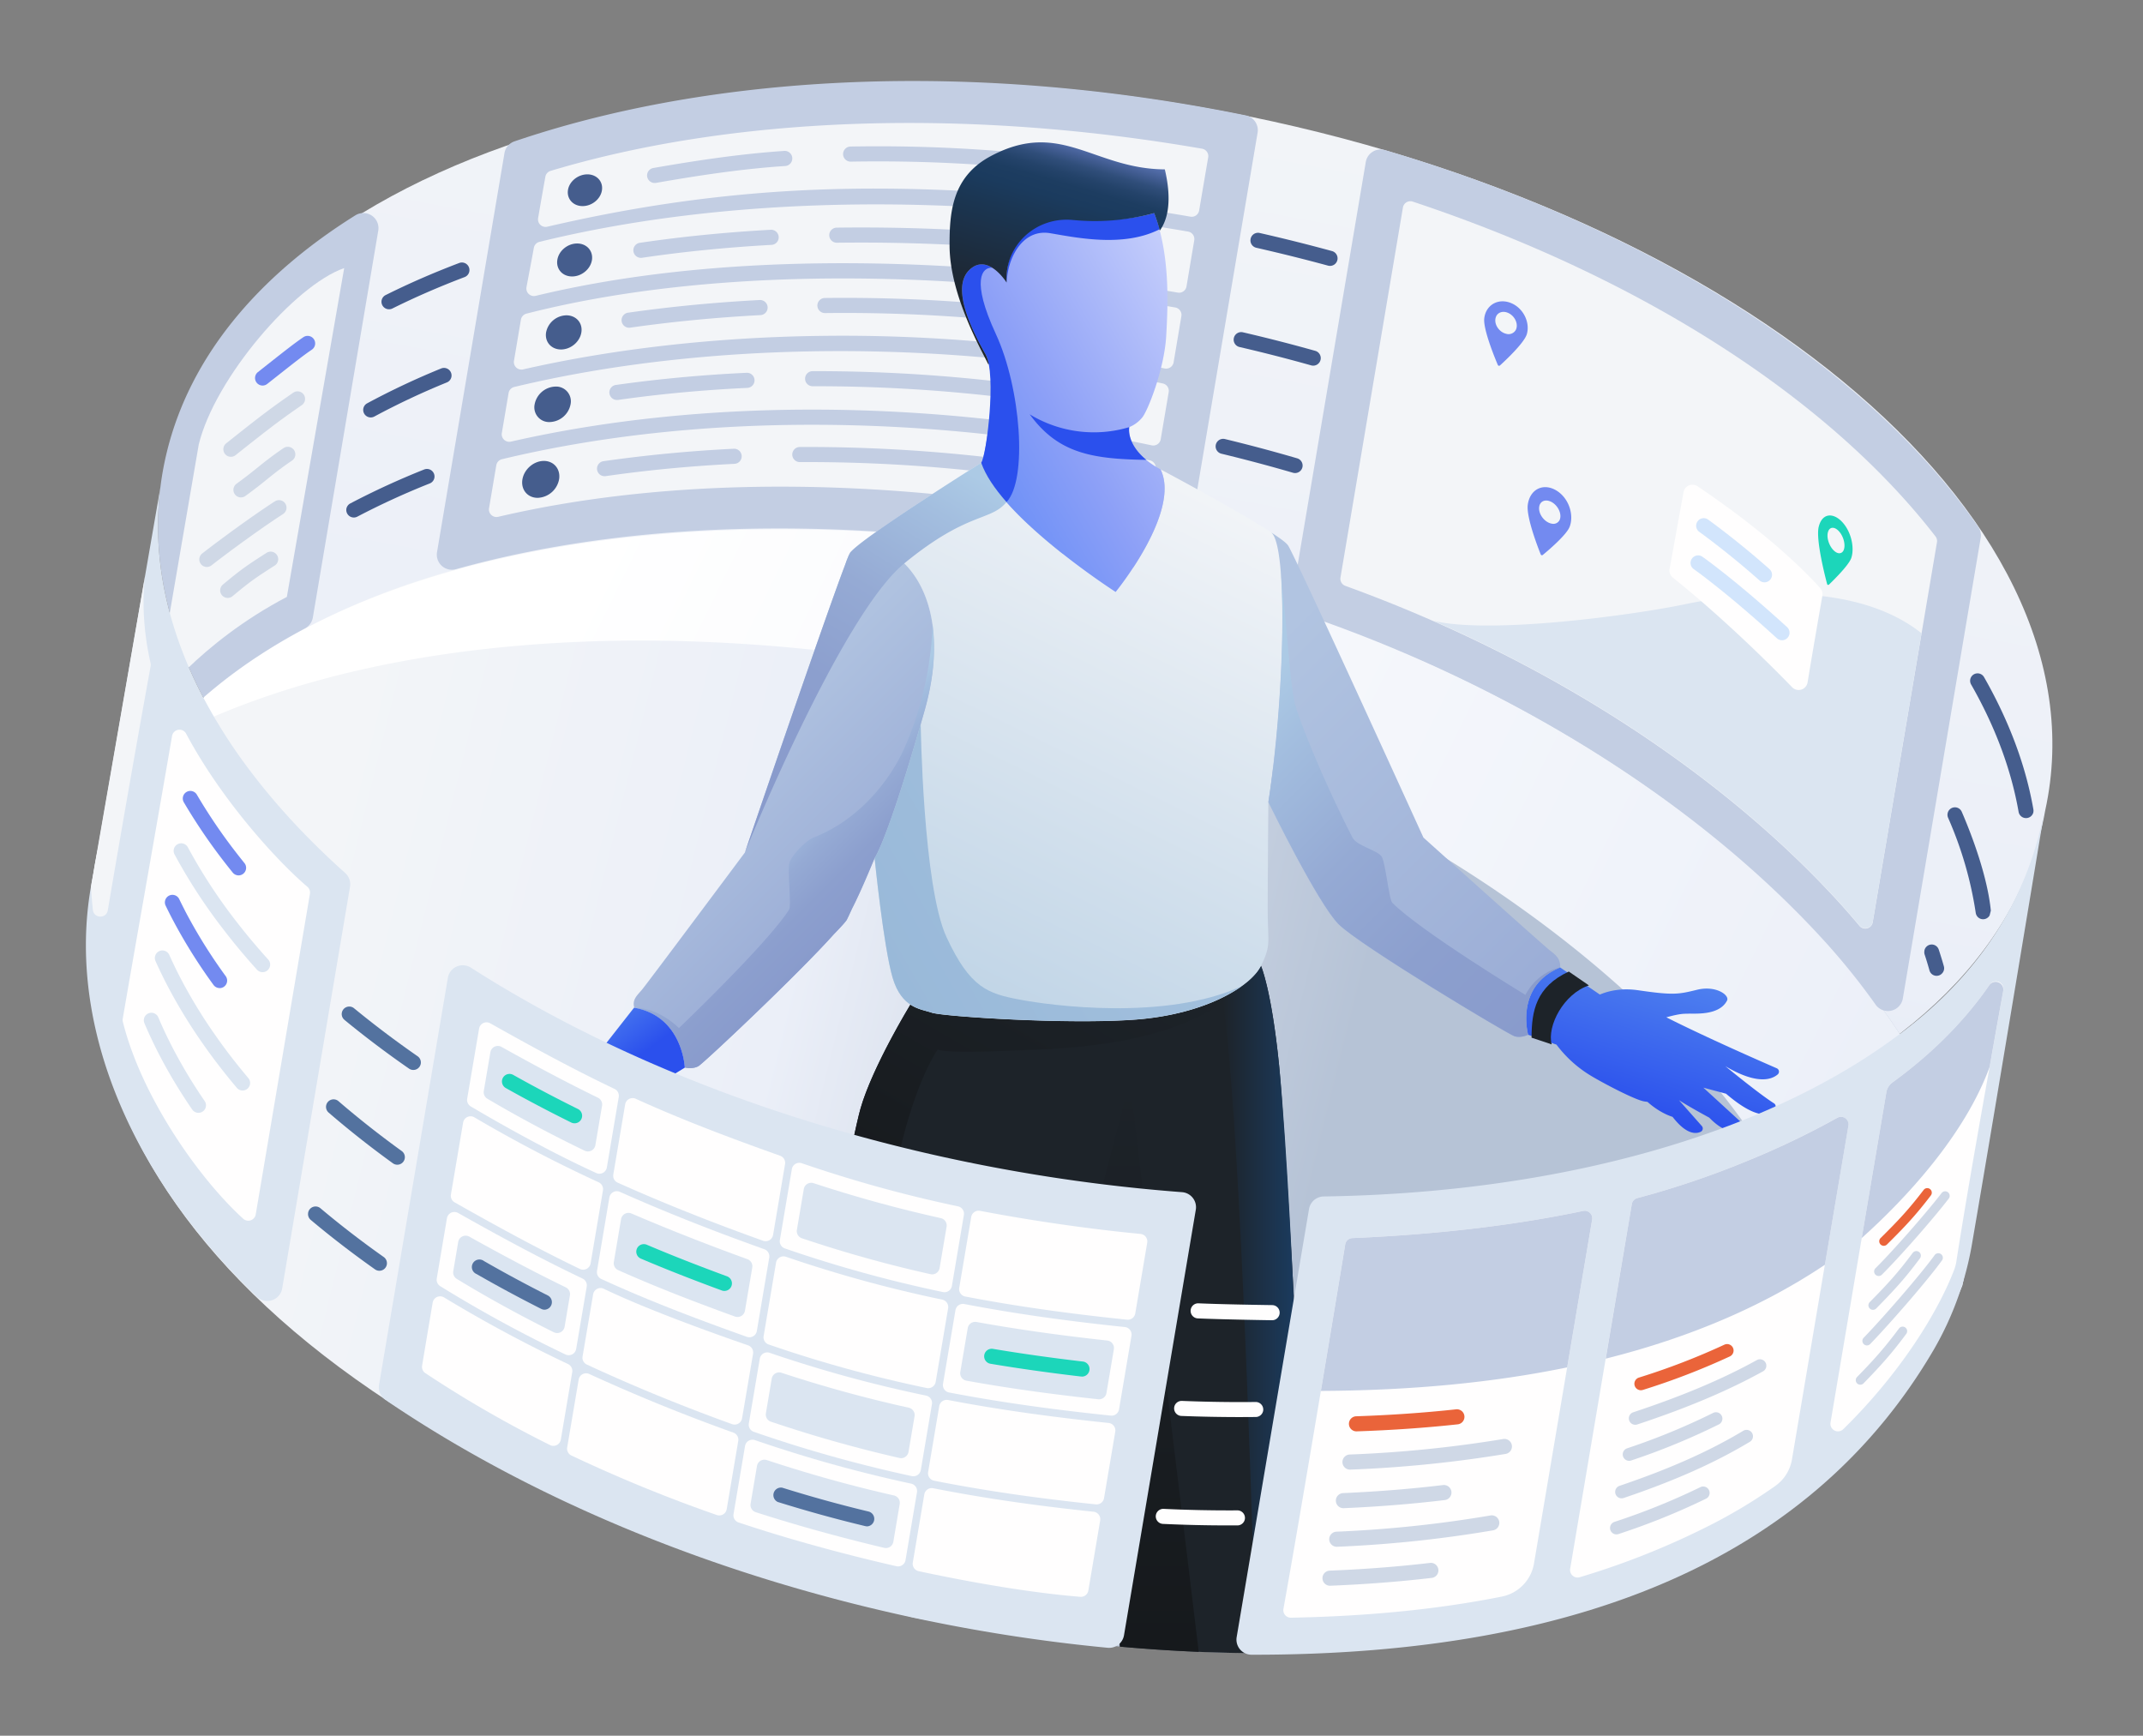 <?xml version="1.0" encoding="UTF-8"?> <svg xmlns="http://www.w3.org/2000/svg" xmlns:xlink="http://www.w3.org/1999/xlink" viewBox="0 0 1420 1150"><rect x="0" y="0" width="1420" height="1150" fill="#808080" stroke="none"/><defs><style>.cls-1{fill:url(#linear-gradient);}.cls-2{fill:url(#linear-gradient-2);}.cls-3{fill:url(#linear-gradient-3);}.cls-4{fill:#c3cee3;}.cls-5{fill:#f3f5f8;}.cls-6{fill:#738af0;}.cls-7{fill:#cfd8e6;}.cls-8{fill:#455d8d;}.cls-9{fill:#dbe5f1;}.cls-10{fill:#fffefe;}.cls-11{fill:#b4d3fa;opacity:0.6;}.cls-12{fill:#1cd6ba;}.cls-13{fill:#1d2329;}.cls-14{fill:url(#linear-gradient-4);}.cls-15{fill:url(#linear-gradient-5);}.cls-16{fill:url(#linear-gradient-6);}.cls-17{fill:url(#linear-gradient-7);}.cls-18{fill:url(#linear-gradient-8);}.cls-19{fill:url(#linear-gradient-9);}.cls-20{fill:url(#linear-gradient-10);}.cls-21{fill:url(#linear-gradient-11);}.cls-22{fill:#2b50ed;}.cls-23{fill:url(#linear-gradient-12);}.cls-24{fill:url(#linear-gradient-13);}.cls-25{fill:url(#linear-gradient-14);}.cls-26{fill:url(#linear-gradient-15);}.cls-27{fill:url(#linear-gradient-16);}.cls-28{fill:url(#linear-gradient-17);}.cls-29{fill:url(#linear-gradient-18);}.cls-30{fill:url(#linear-gradient-19);}.cls-31{fill:#ea643a;}.cls-32{fill:#53729f;}</style><linearGradient id="linear-gradient" x1="590.73" y1="1187.02" x2="812.49" y2="-9.57" gradientUnits="userSpaceOnUse"><stop offset="0" stop-color="#b6c3d6"></stop><stop offset="0.53" stop-color="#ebeff8"></stop><stop offset="1" stop-color="#f3f5f8"></stop></linearGradient><linearGradient id="linear-gradient-2" x1="874.37" y1="771.69" x2="197.15" y2="604.18" xlink:href="#linear-gradient"></linearGradient><linearGradient id="linear-gradient-3" x1="1234.56" y1="826.34" x2="369.46" y2="402.6" gradientUnits="userSpaceOnUse"><stop offset="0" stop-color="#ebeff8"></stop><stop offset="1" stop-color="#fff"></stop></linearGradient><linearGradient id="linear-gradient-4" x1="758.92" y1="715.95" x2="758.92" y2="1094.38" gradientUnits="userSpaceOnUse"><stop offset="0" stop-color="#1d2329"></stop><stop offset="1" stop-color="#16191c"></stop></linearGradient><linearGradient id="linear-gradient-5" x1="741.43" y1="613.32" x2="606.55" y2="845" xlink:href="#linear-gradient-4"></linearGradient><linearGradient id="linear-gradient-6" x1="810.06" y1="867.64" x2="857.54" y2="867.64" gradientUnits="userSpaceOnUse"><stop offset="0" stop-color="#1d2329"></stop><stop offset="1" stop-color="#1b3b5e"></stop></linearGradient><linearGradient id="linear-gradient-7" x1="794.09" y1="311.97" x2="600.84" y2="702.31" gradientUnits="userSpaceOnUse"><stop offset="0" stop-color="#f3f5f8"></stop><stop offset="1" stop-color="#b9d0e4"></stop></linearGradient><linearGradient id="linear-gradient-8" x1="804.82" y1="218.05" x2="624.88" y2="321.94" gradientUnits="userSpaceOnUse"><stop offset="0" stop-color="#c4cdfb"></stop><stop offset="0.57" stop-color="#8da0f7"></stop><stop offset="1" stop-color="#608af7"></stop></linearGradient><linearGradient id="linear-gradient-9" x1="583.98" y1="597.8" x2="474.96" y2="488.79" gradientUnits="userSpaceOnUse"><stop offset="0" stop-color="#99abd5"></stop><stop offset="1" stop-color="#b1c4e1"></stop></linearGradient><linearGradient id="linear-gradient-10" x1="573.92" y1="598.62" x2="512.98" y2="537.67" gradientUnits="userSpaceOnUse"><stop offset="0" stop-color="#899bcc"></stop><stop offset="0.3" stop-color="#8c9fce"></stop><stop offset="0.58" stop-color="#95aad4"></stop><stop offset="0.86" stop-color="#a3bedf"></stop><stop offset="1" stop-color="#accae5"></stop></linearGradient><linearGradient id="linear-gradient-11" x1="512.94" y1="514.87" x2="638.98" y2="310.84" xlink:href="#linear-gradient-10"></linearGradient><linearGradient id="linear-gradient-12" x1="4585.35" y1="391.79" x2="4566.41" y2="433.73" gradientTransform="matrix(-0.98, 0.21, 0.21, 0.98, 4756.97, -647)" gradientUnits="userSpaceOnUse"><stop offset="0" stop-color="#5285ef"></stop><stop offset="1" stop-color="#2b50ed"></stop></linearGradient><linearGradient id="linear-gradient-13" x1="1049.56" y1="666.14" x2="824.61" y2="441.18" xlink:href="#linear-gradient-9"></linearGradient><linearGradient id="linear-gradient-14" x1="1112.81" y1="636.44" x2="1083.44" y2="736.91" gradientTransform="matrix(1, 0, 0, 1, 0, 0)" xlink:href="#linear-gradient-12"></linearGradient><linearGradient id="linear-gradient-15" x1="1035.76" y1="662.39" x2="831.24" y2="457.88" xlink:href="#linear-gradient-10"></linearGradient><linearGradient id="linear-gradient-16" x1="564.36" y1="602.32" x2="564.43" y2="602.28" gradientUnits="userSpaceOnUse"><stop offset="0" stop-color="#157aa2"></stop><stop offset="1" stop-color="#1da7de"></stop></linearGradient><linearGradient id="linear-gradient-17" x1="586.52" y1="641.69" x2="833.36" y2="499.18" gradientUnits="userSpaceOnUse"><stop offset="0" stop-color="#99b9d9"></stop><stop offset="1" stop-color="#a6c3df"></stop></linearGradient><linearGradient id="linear-gradient-18" x1="578.87" y1="569.43" x2="579.76" y2="568.92" xlink:href="#linear-gradient-16"></linearGradient><linearGradient id="linear-gradient-19" x1="677.6" y1="224.07" x2="717.55" y2="86.57" gradientUnits="userSpaceOnUse"><stop offset="0" stop-color="#1d2329"></stop><stop offset="0.2" stop-color="#1d2835"></stop><stop offset="0.56" stop-color="#1b3653"></stop><stop offset="0.67" stop-color="#1b3b5e"></stop><stop offset="0.74" stop-color="#1d3d61"></stop><stop offset="0.79" stop-color="#24436a"></stop><stop offset="0.84" stop-color="#304e7a"></stop><stop offset="0.88" stop-color="#415c91"></stop><stop offset="0.93" stop-color="#5670ae"></stop><stop offset="0.97" stop-color="#7187d1"></stop><stop offset="1" stop-color="#8da0f7"></stop></linearGradient></defs><title>JetAdmin</title><g id="LIGHT_COLLECTION" data-name="LIGHT COLLECTION"><g id="BACKGROUND-4" data-name="BACKGROUND"><path class="cls-1" d="M1355.2,537C1321.06,731.5,1017,836.13,671.79,775.55S74.36,508.14,108.5,313.59,450.18,10.43,795.42,71,1398.54,339.35,1355.2,537Z"></path><path class="cls-2" d="M1300.26,851.75c-92.72,225.53-365.39,282.2-695,220-427.51-109.66-581-314.71-540.69-508C126.12,391.16,397.75,305.7,742,373.35,1059.54,435.75,1340.54,676.58,1300.26,851.75Z"></path><path class="cls-3" d="M742,373.35c-280.12-55-530.62-8-636.7,118.93,128.11-69.24,327-87.69,543.55-45.13,317.51,62.39,598.51,303.23,558.23,478.39A351.7,351.7,0,0,1,1143.19,1028c70.7-39.69,124.79-97.73,157.07-176.24C1340.54,676.58,1059.54,435.75,742,373.35Z"></path></g><g id="BACK_COLLECTIONS-2" data-name="BACK COLLECTIONS"><path class="cls-4" d="M833.31,87.92a10,10,0,0,0-7.87-11.47q-14.61-3-29.44-5.62C625.8,40.63,464.68,51.55,340.87,93.67a10,10,0,0,0-6.6,7.79L289.58,365.83a10,10,0,0,0,12.56,11.29c124.83-35,284.83-36.81,452.23-.5q9.36,2,18.61,4.23a10,10,0,0,0,12.17-8.06Z"></path><path class="cls-4" d="M1310.87,349.14c-72-104.36-214.31-196.86-393.18-249.71A10,10,0,0,0,905,107.35L856.25,395.6a10,10,0,0,0,6.61,11.13c146.09,49.72,265,129,342.94,213.39a452.44,452.44,0,0,1,37,45.47,10,10,0,0,0,18.06-4.06l51.58-305.08A10,10,0,0,0,1310.87,349.14Z"></path><g id="LIST"><path class="cls-4" d="M250.64,152.82a10,10,0,0,0-15.21-10.12c-65,40.64-109.41,93.79-124.8,156.51h0q-1.59,6.46-2.77,13.07-.92,5.22-1.56,10.43c-5.83,46.64,4.53,93.84,28.44,139.45a334.69,334.69,0,0,1,36.66-27.71q14.57-9.57,30.67-18.09a10.06,10.06,0,0,0,5.22-7.19Z"></path><path class="cls-5" d="M101.93,467.62c8.14-47.11,24.23-141.1,29.76-173.09,10.69-44,63.78-105.61,96.38-116.91-4.94,28.61-38,217.88-38,217.88C131.87,426,101.93,467.62,101.93,467.62Z"></path><path class="cls-6" d="M174,255.45a5,5,0,0,1-3.09-8.93l6.46-5.1c12.2-9.62,17.77-14,23.54-17.94a5,5,0,1,1,5.63,8.26c-5.48,3.73-11,8.06-23,17.54l-6.47,5.1A5,5,0,0,1,174,255.45Z"></path><path class="cls-7" d="M153,302.65a5,5,0,0,1-3.12-8.91c25.09-20,31-24.24,44.41-33.55a5,5,0,0,1,5.71,8.22c-13.21,9.16-19,13.34-43.89,33.15A5,5,0,0,1,153,302.65Z"></path><path class="cls-7" d="M159.67,329.56a5,5,0,0,1-2.94-9.05c6.11-4.43,10.19-7.71,14.15-10.89,4.9-3.95,9.54-7.67,17.14-12.81a5,5,0,0,1,5.6,8.28c-7.26,4.91-11.53,8.34-16.48,12.32-4,3.26-8.23,6.62-14.54,11.2A5,5,0,0,1,159.67,329.56Z"></path><path class="cls-7" d="M137.05,375.65A5,5,0,0,1,134,366.7c12.77-9.93,34-25.4,48.14-34.53a5,5,0,0,1,5.42,8.41c-12.21,7.87-32.6,22.49-47.42,34A5,5,0,0,1,137.05,375.65Z"></path><path class="cls-7" d="M150.9,396.16a5,5,0,0,1-3.2-8.85c11.51-9.57,15.28-12.31,28.83-20.95a5,5,0,1,1,5.37,8.43c-13.22,8.44-16.6,10.89-27.81,20.21A5,5,0,0,1,150.9,396.16Z"></path></g><path class="cls-5" d="M787.21,153.43c-153.92-26.67-307.69-23.16-429.76,6.81a5,5,0,0,0-3.72,4c-1.39,7.86-3.21,17-4.86,26A5,5,0,0,0,355,196c57.29-13.81,122.88-21.07,195.29-21.58,74.09-.52,151.46,6,230.14,19.45a5,5,0,0,0,5.77-4.08c1.31-7.78,3.83-22.82,5.14-30.6A5,5,0,0,0,787.21,153.43Z"></path><path class="cls-5" d="M553.57,125.28c75.15-1.94,156.74,4.67,235.23,18.27a5,5,0,0,0,5.78-4.08c1.47-8.68,4.5-26.53,6-35.18a5,5,0,0,0-4.07-5.77C637.81,71.06,484.31,77.35,364.85,113.21a5,5,0,0,0-3.48,3.91c-.85,4.76-2.63,14.69-4.81,27.38a5,5,0,0,0,6.07,5.71C422.32,136.33,484.34,127.06,553.57,125.28Z"></path><path class="cls-5" d="M337,260.42c-1.52,9-3,17.88-4.48,26.49a5,5,0,0,0,6,5.7c128.41-29.34,280.94-28,424.6,2.45a5,5,0,0,0,6-4.05c1.41-8.39,4-23.52,5.28-31.2a5,5,0,0,0-3.9-5.74c-141.67-29.37-301.24-28.54-429.74,2.32A5,5,0,0,0,337,260.42Z"></path><path class="cls-5" d="M345.17,211.82c-1.51,8.91-3.05,18.05-4.6,27.23a5,5,0,0,0,6,5.71c59.9-13.66,127.63-21.33,196.87-22.21a1060.67,1060.67,0,0,1,228.28,21.58,5,5,0,0,0,5.94-4.06l5.15-30.59a5,5,0,0,0-4.09-5.76c-158.57-27-314.17-25.52-429.89,4.09A5,5,0,0,0,345.17,211.82Z"></path><path class="cls-5" d="M761.9,305c-145.43-30.86-300.41-31.72-429.28-.75a5,5,0,0,0-3.76,4c-1.74,10.31-3.37,19.93-4.81,28.47a5,5,0,0,0,6.05,5.7c119.44-28,269.9-27,424,5.75a5,5,0,0,0,6-4c1.46-8.57,4.29-25.25,5.68-33.45A5,5,0,0,0,761.9,305Z"></path><path class="cls-4" d="M433.79,121.23a5,5,0,0,1-.85-9.93c25.49-4.42,55.74-9.23,86.71-11.31a5,5,0,1,1,.67,10c-30.51,2-60.43,6.8-85.67,11.18A5.1,5.1,0,0,1,433.79,121.23Z"></path><path class="cls-4" d="M752,121.23a4.73,4.73,0,0,1-.83-.07,1016.32,1016.32,0,0,0-187.42-14.07,5,5,0,0,1-.2-10A1024.85,1024.85,0,0,1,752.82,111.3a5,5,0,0,1-.82,9.93Z"></path><path class="cls-4" d="M425.06,170.83a5,5,0,0,1-.73-10c27.5-4.06,56.55-6.95,86.37-8.59a5,5,0,1,1,.55,10c-29.51,1.63-58.26,4.49-85.45,8.5A4.71,4.71,0,0,1,425.06,170.83Z"></path><path class="cls-4" d="M743.29,172.76a4.2,4.2,0,0,1-.7,0,1238.34,1238.34,0,0,0-188-11.94h-.07a5,5,0,0,1-.08-10,1248.17,1248.17,0,0,1,189.51,12,5,5,0,0,1-.68,9.95Z"></path><path class="cls-4" d="M726.44,272.4a5.24,5.24,0,0,1-.88-.08,1048.21,1048.21,0,0,0-187.09-16.41h0a5,5,0,0,1,0-10,1058.21,1058.21,0,0,1,188.87,16.56,5,5,0,0,1-.87,9.93Z"></path><path class="cls-4" d="M409.14,265a5,5,0,0,1-.69-10c28-3.94,57-6.64,86.28-8a5,5,0,0,1,.47,10c-29,1.36-57.7,4-85.36,7.94A5.49,5.49,0,0,1,409.14,265Z"></path><path class="cls-4" d="M718,322.24a5.21,5.21,0,0,1-.87-.08,1048.47,1048.47,0,0,0-187.15-16h0a5,5,0,0,1,0-10,1058.56,1058.56,0,0,1,189,16.18,5,5,0,0,1-.87,9.93Z"></path><path class="cls-4" d="M400.6,315.51a5,5,0,0,1-.71-9.95c28-4,57-6.79,86.32-8.24a5,5,0,1,1,.49,10c-29,1.43-57.74,4.17-85.39,8.15A5.78,5.78,0,0,1,400.6,315.51Z"></path><path class="cls-4" d="M734.1,221.68a4.65,4.65,0,0,1-.83-.07,1065,1065,0,0,0-186.56-14.18h-.06a5,5,0,0,1-.06-10,1074.31,1074.31,0,0,1,188.32,14.32,5,5,0,0,1-.81,9.93Z"></path><path class="cls-4" d="M417.23,217.13a5,5,0,0,1-.7-10c28.06-4,57.28-6.8,86.85-8.35a5,5,0,1,1,.53,10c-29.28,1.54-58.2,4.32-86,8.27A4.34,4.34,0,0,1,417.23,217.13Z"></path><path class="cls-8" d="M392.24,172.24c-.91,6-6.79,10.93-13.15,10.93s-10.75-4.92-9.78-11,6.85-10.85,13.16-10.84S393.14,166.24,392.24,172.24Zm-3-56.72c-6.19,0-12,4.6-12.89,10.4s3.39,10.6,9.63,10.63,12-4.68,12.88-10.49S395.44,115.57,389.26,115.52ZM368,256.13a14.5,14.5,0,0,0-13.75,11.81,9.77,9.77,0,0,0,10.11,11.69,14.51,14.51,0,0,0,13.74-11.92A9.77,9.77,0,0,0,368,256.13Zm-7.77,49.26c-6.7.09-13,5.61-14.08,12.36s3.53,12.21,10.29,12.09a15,15,0,0,0,14.06-12.47C371.47,310.64,366.87,305.29,360.18,305.39Zm15.08-96.47a14,14,0,0,0-13.46,11.31c-1,6.28,3.46,11.35,9.95,11.32s12.5-5.16,13.44-11.41S381.68,208.9,375.26,208.92Z"></path><path class="cls-5" d="M1216,595.1q8.42,9.1,16.14,18.38a5,5,0,0,0,8.76-2.39l42.58-251.82a5,5,0,0,0-1-3.9c-70.09-90.62-193.22-170.87-346.37-221.8a5,5,0,0,0-6.5,3.92L888.23,382.63a5,5,0,0,0,3.23,5.54C1029.15,438.14,1141.35,514.24,1216,595.1Z"></path><path class="cls-9" d="M1116,400.45c-33.5,7-128.5,20-166.16,10.86h0C1061,460.13,1152.21,525.75,1216,594.85q8.42,9.1,16.14,18.38a5,5,0,0,0,8.76-2.38l32.34-191.29C1226.58,382.5,1148.05,393.76,1116,400.45Z"></path><path class="cls-10" d="M1115.55,326.05c-2.57,14.18-7.48,41.27-9.24,50.93a6,6,0,0,0,2.16,5.73c9.16,7.26,39.93,32.44,79.1,72.68a6,6,0,0,0,10.16-3.18c3.11-19,8.23-48.42,9.82-57.5a5.93,5.93,0,0,0-1.4-5c-6.69-7.59-31.7-34.12-81.39-67.57A6,6,0,0,0,1115.55,326.05Z"></path><path class="cls-11" d="M1169.18,385.82a5,5,0,0,1-3.32-1.27c-20.87-18.57-39.67-32-39.85-32.16a5,5,0,1,1,5.81-8.14c.19.14,19.42,13.91,40.68,32.83a5,5,0,0,1-3.32,8.74Z"></path><path class="cls-11" d="M1180.79,424.2a5,5,0,0,1-3.38-1.31c-33.45-30.58-54.86-45.66-55.07-45.8a5,5,0,0,1,5.73-8.2c.89.63,22.16,15.6,56.09,46.62a5,5,0,0,1-3.37,8.69Z"></path><path class="cls-6" d="M1032.8,326c-9-6.68-19-2.63-20.47,8.52-1.05,8.22,6.94,28.73,8.63,32.9a.86.86,0,0,0,1.28.3c3.34-2.74,15.69-13.17,17.83-18.67C1042.85,341.93,1040.22,331.58,1032.8,326Zm-4.27,21c-4.92-.63-9.57-6.56-8.55-11.62.62-3,3.37-4.44,6.52-3.45,4.71,1.46,8.16,7.08,7.34,11.3A4.55,4.55,0,0,1,1028.53,347Z"></path><path class="cls-6" d="M1002,201.12c-8.67-4.05-17.35.54-18.49,9.73-.89,7.19,7.11,26.56,9,31a.9.9,0,0,0,1.37.31c3.42-3.1,16.09-14.92,17.83-20.77C1013.87,214.05,1009.87,204.81,1002,201.12Zm-3.81,20.07c-4.79-1-8.6-6.52-7-11.09,1-2.92,4.15-4.19,7.43-3.06,5,1.74,7.69,7.53,5.86,11.39A5.45,5.45,0,0,1,998.14,221.19Z"></path><path class="cls-12" d="M1222.75,348.44c-6.13-8.88-15.14-9.77-17.65.69-2,8.45,4.3,33,5.61,37.89a.73.73,0,0,0,1.22.3c3.28-3.17,13.27-13,14.81-17.73C1228.61,363.93,1227.29,355,1222.75,348.44Zm-6.16,17.45c-3.9-2.33-6.81-9.38-5.19-13.82,1-2.77,3.61-3.14,6.16-1,3.8,3.2,5.62,9.83,4.1,13.39C1220.76,366.57,1218.74,367.17,1216.59,365.89Z"></path><path class="cls-8" d="M805.57,294.94v0a5,5,0,0,0,3.76,5.67q24,5.79,47.43,12.62a5,5,0,0,0,6.31-3.94h0a5,5,0,0,0-3.51-5.62q-23.64-6.92-47.9-12.78A5,5,0,0,0,805.57,294.94Z"></path><path class="cls-8" d="M236.77,342.31a506,506,0,0,1,48-22,5,5,0,0,0,3.08-3.79v0a5,5,0,0,0-6.76-5.47,515.2,515.2,0,0,0-49,22.52,5,5,0,0,0-2.58,3.58h0A5,5,0,0,0,236.77,342.31Z"></path><path class="cls-8" d="M1275.3,632.4q1.74,5.29,3.22,10.6a4.9,4.9,0,0,0,8.19,2.09l.09-.09a4.91,4.91,0,0,0,1.25-4.79q-1.56-5.52-3.4-11.06a4.91,4.91,0,0,0-9.5.72l0,.2A4.85,4.85,0,0,0,1275.3,632.4Z"></path><path class="cls-8" d="M817.52,224.24h0a5,5,0,0,0,3.8,5.68q24.06,5.56,47.51,12.17a5,5,0,0,0,6.26-4h0a5,5,0,0,0-3.55-5.63q-23.7-6.67-48-12.3A5,5,0,0,0,817.52,224.24Z"></path><path class="cls-8" d="M240.72,270.83h0A5,5,0,0,0,248,276a498.83,498.83,0,0,1,48.14-22.64,5,5,0,0,0,3-3.78v0a5,5,0,0,0-6.81-5.45,504.77,504.77,0,0,0-49.13,23.14A5,5,0,0,0,240.72,270.83Z"></path><path class="cls-8" d="M1290.51,539.05h0a4.91,4.91,0,0,0,.34,2.78,247.17,247.17,0,0,1,18.32,63,4.93,4.93,0,0,0,9,2l.18-.27.82-3.21c-2.18-22-12-48.7-19.25-65.45A4.93,4.93,0,0,0,1290.51,539.05Z"></path><path class="cls-8" d="M828.64,158.48v0a5,5,0,0,0,3.82,5.68Q856.55,169.64,880,176a5,5,0,0,0,6.23-4h0a5,5,0,0,0-3.6-5.65q-23.73-6.48-48-12A5,5,0,0,0,828.64,158.48Z"></path><path class="cls-8" d="M252.84,199.13h0a5,5,0,0,0,7.14,5.28q22.54-11.21,47.87-20.82a5,5,0,0,0,3.15-3.82v-.05a5,5,0,0,0-6.68-5.49Q278.58,184,255.53,195.5A5,5,0,0,0,252.84,199.13Z"></path><path class="cls-8" d="M1322.11,462.42q-3.52-6.93-7.46-13.82a4.93,4.93,0,0,0-9.13,1.64h0a4.94,4.94,0,0,0,.58,3.26c16,28,26.57,56.34,31.5,84.57a5,5,0,0,0,9.75.15l0-.15a5.06,5.06,0,0,0,0-1.9C1343.07,511.71,1334.63,487.07,1322.11,462.42Z"></path></g><g id="MAN-4" data-name="MAN"><path class="cls-13" d="M847.54,705.7c-5.09-50.43-12-65.75-12-65.75-7,14-37.5,32-82.5,35.5s-128-2-135.5-4.5c-3.93-1.31-9.21-2.07-14.23-5.36h0s-25.11,41-33.11,69-54,270.66-54,270.66l147.34-24.66,60-167.34L742.09,1091a1061.81,1061.81,0,0,0,127.81,3.88C866.66,1031.34,852.26,752.53,847.54,705.7Z"></path><path class="cls-14" d="M748.54,716l-25,97.33L742.09,1091q26.48,2.33,52.21,3.43Z"></path><path class="cls-15" d="M753,675.45c-45,3.5-128-2-135.5-4.5-3.93-1.31-9.21-2.07-14.23-5.36,0,0-25.11,41-33.11,69-5.17,18.1-26.23,126-40.47,199.94l41.41,61.52,13.57-2.27c-2.19-36-4.79-105.25,1.83-170.36,9.44-93,34.7-127.89,35-128.29-.13.2-1.35,3.68,72,0,68.29-3.43,111.21-20,135.07-46.5C815.79,660.55,789.07,672.65,753,675.45Z"></path><path class="cls-16" d="M847.54,705.7c-5.09-50.43-12-65.75-12-65.75-3.37,6.74-12.21,14.41-25.48,20.94,10.76,73.22,18.49,303.94,22.25,434.43h.74l24.49-229S852.87,758.62,847.54,705.7Z"></path><path class="cls-17" d="M842.36,352.75C819.19,337.61,769,311,769,311c13.75,28-29.75,81.25-29.75,81.25s-76.92-49.42-89.09-85.58c0,0-78.66,49.33-86.66,59.33.26-.21.53-.4.8-.58a15.35,15.35,0,0,1,7.83-3h0c23.56-3.43,61.94,32.47,40.38,108.59-7.3,25.76-13.18,44.82-17.83,58.89h0c-11,33.18-15.17,38.61-15.17,38.61s6,59.5,12,79.5c2.86,9.54,7.2,14.64,11.77,17.64,5,3.29,10.3,4,14.23,5.36,7.5,2.5,90.5,8,135.5,4.5s75.5-21.5,82.5-35.5,4.5-15.5,4.5-37.5.43-71,.43-71C851.4,461,853.54,361.47,842.36,352.75Z"></path><path class="cls-18" d="M757,276.45c3.75-4.75,14.5-32,15.75-53.79s2.58-54.29-8.17-82c-21,5.72-39.11,5.52-53.74,4.13-24.41-2.33-45.5,17.18-44.15,41.67h0s-12.86-21-25.11-8.47,2.83,43.73,11.42,56.75c8.38,12.71.5,67.58-2.84,71.92,12.17,36.16,89.09,85.58,89.09,85.58S782.79,339,769,311c-23.93-13-20.75-28-20.75-28A21.46,21.46,0,0,0,757,276.45Z"></path><path class="cls-19" d="M572.16,362.36h0a15.35,15.35,0,0,0-7.83,3c-.27.18-.54.37-.8.58-.09.11-.19.25-.29.4a.22.22,0,0,1,0,.08c-.1.17-.21.35-.32.55h0l-.06.12c-.31.58-.66,1.33-1,2.22l0,0c-.37.88-.78,1.9-1.22,3.06l0,.12c-.3.77-.6,1.6-.92,2.49h0c-14.35,37.81-66.13,189.85-66.13,189.85s-65.1,87.3-68.36,91.09-6.42,6.53-4.95,11.67c32.28,5.53,33.65,39.7,33.65,39.7s5.06,1.28,9-1c3.4-1.92,65.64-60.47,89.64-87.32,4.87-5,8-8.49,8.61-9.61.69-1.38,1.92-4,3.43-7.32,4.31-8.38,9.59-20.52,14.53-32.47l.54-1.21s4.19-5.43,15.17-38.61h0c4.65-14.07,10.53-33.13,17.83-58.89C634.1,394.83,595.72,358.93,572.16,362.36Z"></path><path class="cls-20" d="M552.43,619.06c4.87-5,8-8.49,8.61-9.61.69-1.38,1.92-4,3.43-7.32,4.31-8.38,9.59-20.52,14.53-32.47l.54-1.21s4.19-5.43,15.17-38.61h0c4.65-14.07,10.53-33.13,17.83-58.89,4.39-15.51,6.29-29.34,6.34-41.52a149.24,149.24,0,0,0-1-15.76s.21,41.9-20,84.95c-5.16,11-23.33,42.33-58.52,56.17-5.91,2.32-14.39,11.71-16.17,16.47-1.67,4.47,1.42,28.7-.33,31.44-14.48,22.64-73,78.46-73,78.46S437,667.69,420.14,667.64c32.28,5.53,33.65,39.7,33.65,39.7a15.55,15.55,0,0,0,4.42.33,12.82,12.82,0,0,0,2.29-.37c.26-.07.51-.14.77-.23a9,9,0,0,0,1.52-.69C466.19,704.46,528.43,645.91,552.43,619.06Z"></path><path class="cls-21" d="M599.18,373.29c42.3-34.66,57-27.67,67.75-40.63v-4.58c-7.74-7.68-13.85-15.11-16.73-21.46,0,0-78.66,49.33-86.66,59.33-.09.11-.19.25-.29.4a.22.22,0,0,1,0,.08c-.1.17-.21.35-.32.55h0l-.06.1h0c-.31.58-.66,1.33-1,2.22l0,0c-.37.88-.78,1.9-1.22,3.06l0,.12c-.3.77-.6,1.6-.92,2.49h0c-14.35,37.81-66.13,189.85-66.13,189.85S556.87,408,599.18,373.29Z"></path><path class="cls-22" d="M666.93,332.66c14.07-14.62,9.61-75.38-7.06-111.38s-9-44.33-2.4-43.9c-4.47-2.77-10-3.73-15.43,1.82-12.25,12.5,3.5,42.25,11,55.5s.5,67.58-2.84,71.92C653,314.86,659.12,323.78,666.93,332.66Z"></path><path class="cls-22" d="M759.53,304.64C746.05,293.55,748.29,283,748.29,283a81.72,81.72,0,0,1-66-8.5c18.75,25.75,41,29.65,77.25,30.2Z"></path><path class="cls-23" d="M420.14,667.64h0l-18.69,23.84c-6.27-1.15-14.94-1.19-25.31,2.73-22.05,8.32-25.4,8.34-38.18,8s-29.91,5-14.48,11.42,21.54-1.24,23.38-.27,4.41,1.74,15,2.3c-26.67,21.76-66.76,50.53-66.76,50.53s9.91,13.49,35.59-10.56c-23,29-27.73,32.37-27.73,32.37s7.55,16.85,31.17-14.42l13.75-7.08L326.43,797s9.78,9.29,21.87-10.19c13.05-11.32,17.11-15.65,17.11-15.65L353,793.4s9.35,7.89,18.89-12.35c8.49-4.92,14.08-13.26,14.08-13.26l1.93-.72c5.47-2,23.4-17.07,30.79-24a80.14,80.14,0,0,0,18.09-25.26l17-10.43h0S452.42,673.17,420.14,667.64Z"></path><path class="cls-24" d="M1003.54,686.62c4.33,1.33,9-1,9-1s-9.09-32.25,21.25-44.59c.33-5.33-2.5-8.08-6.5-11.08s-84.09-75-84.09-75S859,370,853.54,361.45c-.08-.12-.18-.25-.29-.39l-.11-.13a3.65,3.65,0,0,0-.27-.3l-.15-.17-.32-.32-.17-.16-.45-.41-.12-.11c-.2-.18-.42-.36-.65-.55l-.19-.16-.54-.43-.28-.22c-.17-.14-.35-.27-.54-.41l-.3-.23c-.2-.16-.41-.31-.63-.47l-.27-.2-1-.68-.21-.15-.82-.58-.38-.26-.73-.49-.42-.29-.76-.51-.42-.28-1.09-.72-.13-.08c11.19,8.7,9,108.2-1.88,178.7,0,0,32.57,67,46.57,81S999.2,685.28,1003.54,686.62Z"></path><path class="cls-25" d="M1177.28,707.78c-10.51-4.57-47.07-20.59-73.13-33.75,10.19-2.82,12.31-2.27,14.39-2.41,3.83-.28,20.53,1.63,25.83-8.67,1.85-3.6-7.38-10.22-19.8-7.18s-15.69,3.73-39,.34c-11.08-1.61-19.59.35-25.47,2.84L1033.79,641h0c-30.34,12.34-21.25,44.59-21.25,44.59l18.82,6.54a80,80,0,0,0,23.09,20.78c8.71,5.22,29.46,16.07,35.24,16.87l2,.28s7.26,6.95,16.6,9.93c9.09,11.78,15.42,11.44,18.65,9.88a2.44,2.44,0,0,0,.73-3.82l-15.15-17.14s4.89,3.35,20.08,11.6c11.06,11.38,18.08,9.53,21.36,7.31a2.45,2.45,0,0,0,.24-3.83l-25.51-23.35,15,4c22.58,19.3,30.2,13.59,32.57,9.7a2.45,2.45,0,0,0-.8-3.34c-3.27-2.06-11.87-8-32.26-24.63,21.2,12.6,30.88,8.85,34.77,5.48A2.44,2.44,0,0,0,1177.28,707.78Z"></path><path class="cls-26" d="M1010.79,659.2s-69.18-42-88.18-61c-2.3-2.3-4.48-26.63-7.07-30.63-2.77-4.27-16.41-7-19.34-12.62-17-32.81-36.41-79-38.66-91-3-15.93-3.5-33.06-9-87.66h0c3.3,35.53,0,103.18-8,155.1,0,0,32.57,67,46.57,81s112.16,72.83,116.5,74.17,9-1,9-1-9.09-32.25,21.25-44.59C1017.37,644.7,1010.79,659.2,1010.79,659.2Z"></path><path class="cls-27" d="M564.37,602.33h0l0-.06Z"></path><path class="cls-28" d="M675.54,662.28c-21-4-32.67-7.66-48.34-41.33s-17.12-141.39-17.12-141.39l-1.71,5.92c-5.41,18.58-9.93,33.08-13.66,44.36h0c-11,33.18-15.17,38.61-15.17,38.61s6,59.5,12,79.5,18.5,20.5,26,23,90.5,8,135.5,4.5c31.22-2.43,55.45-11.84,69.71-22.05C772.31,676.5,696.53,666.28,675.54,662.28Z"></path><path class="cls-29" d="M579,569.66h0l.36-.81Z"></path><path class="cls-22" d="M764.79,141.2c-21.33,5.8-39.79,4.92-54.52,3.49A39.47,39.47,0,0,0,667,185.14v.22c.06,1.2.12,1.9.12,1.9.31-15.67,10.11-35.92,28.79-32.74,18.25,3.11,48.75,9.42,72.45-2.6A112.83,112.83,0,0,0,764.79,141.2Z"></path><path class="cls-13" d="M1028.18,692c-3.23-12.26,8-33.62,24.69-39.11l-13.34-9.18c-21.66,10-24.69,26.11-24.68,43.82C1014.85,687.57,1026.57,691.31,1028.18,692Z"></path><path class="cls-30" d="M655.17,241.29A22,22,0,0,0,653,234.7c-7.5-13.25-23.25-43-11-55.5s25,8,25,8,0-.1,0-.28c-1.35-24.49,19.45-43.5,43.87-41.17a148.85,148.85,0,0,0,53.9-4.55,109.47,109.47,0,0,1,3.74,11.55c.15-.19.28-.37.39-.53,7.84-11.48,5.61-28.81,2.93-40-47.24-.27-69.06-33.48-115.42-8.73-25.83,13.79-27.22,37.75-27.21,59,0,32.43,20.57,68.45,25.74,79Z"></path></g><g id="FRONT_COLLECTIONS-2" data-name="FRONT COLLECTIONS"><path class="cls-9" d="M231.93,587.53a10,10,0,0,0-3.23-9.15c-24.41-21.83-45.66-44.66-63.34-68.17a353.12,353.12,0,0,1-30.62-48c-23.91-45.61-34.27-92.81-28.44-139.45,0,0-44.19,255.42-44.38,256.3C42.1,670.37,81.86,774.74,170.14,859.12A10,10,0,0,0,187,853.59Z"></path><path class="cls-9" d="M1265,680.34c-33.06,26.07-73.52,48.14-119.75,65.64-76.15,28.82-168,45.25-268.18,46.75a10,10,0,0,0-9.68,8.33l-47.95,283.62a10,10,0,0,0,9.84,11.67c223.68.33,373.64-68,452.07-202.11a210.29,210.29,0,0,0,25.41-70.45c17.44-101.47,48.43-289.55,48.43-289.55C1345.14,591,1315.72,640.36,1265,680.34Z"></path><path class="cls-9" d="M792.37,801.5a10,10,0,0,0-9.09-11.62A1126.33,1126.33,0,0,1,671,775.69c-139-24.65-262.87-73-359-134.58a10,10,0,0,0-15.23,6.75l-45.6,269.67a10,10,0,0,0,4.26,10c92.9,63.21,212.44,114.5,347.28,143.74a1118.58,1118.58,0,0,0,131.26,20.48,10,10,0,0,0,10.82-8.29Z"></path><path class="cls-10" d="M1049.05,802.31c-41.49,8.7-91.54,15.35-152.95,18a5,5,0,0,0-4.73,4.18c-4.23,25.71-27.81,168.57-40.93,241.44a5,5,0,0,0,5,5.9c51.08-1,97.09-5.51,139.73-14a26.94,26.94,0,0,0,21.29-21.93L1055,808A5,5,0,0,0,1049.05,802.31Z"></path><path class="cls-10" d="M1224.78,745.8a5,5,0,0,0-7.38-5.2,546.87,546.87,0,0,1-61.18,29.19,579.92,579.92,0,0,1-71.29,24,5,5,0,0,0-3.65,4l-40.85,241.57a5,5,0,0,0,6.38,5.63,518.66,518.66,0,0,0,87.81-35.21,346.22,346.22,0,0,0,41.7-25.24A27,27,0,0,0,1187.39,967Z"></path><path class="cls-10" d="M1318.33,652.48c-18.1,26.25-40.61,47.44-64.38,64.75a10.05,10.05,0,0,0-4,6.45l-37,218.84a5,5,0,0,0,8.45,4.39c38.52-37.79,63-78.26,73.44-105.49a26.37,26.37,0,0,0,1.47-5.51c8.62-55.36,22.23-129.68,31.12-179.71A5,5,0,0,0,1318.33,652.48Z"></path><path class="cls-31" d="M898.91,948.36a5,5,0,0,1-.16-10c22.7-.76,44.9-2.3,66-4.59a5,5,0,1,1,1.08,9.94c-21.32,2.32-43.77,3.88-66.72,4.64Z"></path><path class="cls-7" d="M894.63,973.7a5,5,0,0,1-.2-10A816.76,816.76,0,0,0,996.1,953.43a5,5,0,0,1,1.66,9.86A825.21,825.21,0,0,1,894.84,973.7Z"></path><path class="cls-7" d="M890.28,999.26a5,5,0,0,1-.21-10c22.76-1,45-2.77,66.1-5.32a5,5,0,0,1,1.2,9.93c-21.36,2.58-43.86,4.39-66.87,5.38Z"></path><path class="cls-7" d="M885.89,1024.82a5,5,0,0,1-.22-10,806.74,806.74,0,0,0,101.84-10.72,5,5,0,1,1,1.71,9.85,815.38,815.38,0,0,1-103.1,10.86Z"></path><path class="cls-7" d="M881.4,1050.64a5,5,0,0,1-.2-10c22.82-.91,45.11-2.63,66.26-5.11a5,5,0,1,1,1.17,9.93c-21.41,2.51-44,4.25-67,5.17Z"></path><path class="cls-4" d="M1049.05,802.31c-41.49,8.7-91.53,15.35-152.95,18a5,5,0,0,0-4.73,4.18c-2,12.31-8.5,51.53-16.13,97.07h0q89.55-.41,163.2-15.59L1055,808A5,5,0,0,0,1049.05,802.31Z"></path><path class="cls-4" d="M1081.28,797.78,1064,900.18q83.58-20.94,145.23-62.2l15.59-92.19a5,5,0,0,0-7.37-5.19,547,547,0,0,1-61.19,29.19,580.5,580.5,0,0,1-71.29,24A5,5,0,0,0,1081.28,797.78Z"></path><path class="cls-4" d="M1318.12,652.79c-18.07,26.1-40.49,47.2-64.17,64.44a10.05,10.05,0,0,0-4,6.45l-16.34,96.6c28.45-25.47,68.09-67.67,84.76-113.39,4.53-25.69,6.86-38.47,9-50.32A5.1,5.1,0,0,0,1318.12,652.79Z"></path><path class="cls-31" d="M1087.25,921.11a4.29,4.29,0,0,1-1.27-8.38,457.39,457.39,0,0,0,56.74-21.85,4.29,4.29,0,0,1,3.63,7.77,466.14,466.14,0,0,1-57.81,22.27A4.43,4.43,0,0,1,1087.25,921.11Z"></path><path class="cls-7" d="M1083.55,944a4.25,4.25,0,0,1-1.34-8.28c32.51-10.74,59.3-22.05,81.9-34.58a4.25,4.25,0,0,1,4.12,7.44c-23.07,12.78-50.33,24.3-83.35,35.21A4.4,4.4,0,0,1,1083.55,944Z"></path><path class="cls-7" d="M1079.51,967.88a4.25,4.25,0,0,1-1.35-8.28,443.42,443.42,0,0,0,57-23.46,4.25,4.25,0,0,1,3.79,7.61,453.47,453.47,0,0,1-58.1,23.91A4.24,4.24,0,0,1,1079.51,967.88Z"></path><path class="cls-7" d="M1074.48,992.73a4.25,4.25,0,0,1-1.36-8.27c33.16-11.23,59.21-22.82,82-36.48a4.25,4.25,0,0,1,4.38,7.29c-23.29,14-49.86,25.81-83.62,37.24A4.3,4.3,0,0,1,1074.48,992.73Z"></path><path class="cls-7" d="M1071.1,1016.62a4.25,4.25,0,0,1-1.32-8.29,447.25,447.25,0,0,0,56.93-23,4.25,4.25,0,0,1,3.74,7.64,457.27,457.27,0,0,1-58,23.42A4.12,4.12,0,0,1,1071.1,1016.62Z"></path><path class="cls-7" d="M1232.67,917.45a3,3,0,0,1-2.15-5.09c10.88-11.14,18.15-19.17,27.75-32.11a3,3,0,1,1,4.82,3.57c-9.8,13.22-17.21,21.39-28.27,32.73A3,3,0,0,1,1232.67,917.45Z"></path><path class="cls-7" d="M1237.07,891.42a3,3,0,0,1-2.15-5.09c11.32-11.64,36.85-40.74,46.94-54.64a3,3,0,1,1,4.85,3.52c-10.57,14.57-36.1,43.59-47.49,55.3A3,3,0,0,1,1237.07,891.42Z"></path><path class="cls-7" d="M1241.06,867.84a3,3,0,0,1-2.13-5.11c11.85-12,18.78-19.55,28.47-32.61a3,3,0,1,1,4.82,3.58c-9.91,13.35-17,21-29,33.25A3,3,0,0,1,1241.06,867.84Z"></path><path class="cls-7" d="M1244.85,845.42a3,3,0,0,1-2.11-5.14c11.13-11,33.61-36.53,43.74-49.74a3,3,0,1,1,4.76,3.65c-10.45,13.63-32.8,39-44.28,50.37A3,3,0,0,1,1244.85,845.42Z"></path><path class="cls-31" d="M1248.23,825.42a3,3,0,0,1-2.11-5.13c11.81-11.68,18.73-19.06,28.54-31.91a3,3,0,0,1,4.77,3.65c-10,13.13-17.08,20.64-29.09,32.52A3,3,0,0,1,1248.23,825.42Z"></path><path class="cls-10" d="M114,487.67C104.3,544.36,87.08,641.06,81.33,675a5,5,0,0,0,.08,2c12.21,49.27,50.15,103.61,79.73,130.47a5,5,0,0,0,8.31-2.84c7.62-45,32.19-190.37,35.92-212.44a5,5,0,0,0-1.69-4.64c-21-17.92-57.3-58.15-80.32-101.41A5,5,0,0,0,114,487.67Z"></path><path class="cls-5" d="M60.26,587.49,96.19,381.12S92.12,406,99.8,439.45a5,5,0,0,1,0,2C87.64,508.33,77.26,568.73,71.43,603.14c-1,5.72-9.28,5.47-9.89-.3C61.05,598.19,60.6,593.06,60.26,587.49Z"></path><path class="cls-6" d="M158.1,580a5,5,0,0,1-3.89-1.86c-3.16-3.91-6.15-7.74-8.89-11.38a372.82,372.82,0,0,1-23.51-35.19,5,5,0,1,1,8.63-5.06,362.3,362.3,0,0,0,22.87,34.24c2.67,3.54,5.59,7.28,8.68,11.11a5,5,0,0,1-.75,7A4.94,4.94,0,0,1,158.1,580Z"></path><path class="cls-6" d="M145.48,654.65a5,5,0,0,1-4-2.06,353.74,353.74,0,0,1-27.16-43.46c-1.56-3-3.13-6.1-4.65-9.26a5,5,0,0,1,9-4.34c1.47,3.06,3,6.07,4.5,9a343.89,343.89,0,0,0,26.39,42.22,5,5,0,0,1-4,7.94Z"></path><path class="cls-9" d="M174,644.12a5,5,0,0,1-3.71-1.64c-8-8.83-15.54-17.89-22.5-27l-.17-.22c-.77-1-1.54-2-2.3-3a361.47,361.47,0,0,1-29.66-46.15,5,5,0,0,1,8.82-4.73,351.12,351.12,0,0,0,28.83,44.87l2.24,2.94.17.22c6.8,8.85,14.19,17.71,22,26.33a5,5,0,0,1-.36,7.06A4.93,4.93,0,0,1,174,644.12Z"></path><path class="cls-9" d="M160.75,722.53a5,5,0,0,1-3.83-1.78c-5.12-6.07-10-12.23-14.6-18.3-2.48-3.31-5-6.74-7.61-10.49a352,352,0,0,1-23.44-38.25c-2.91-5.57-5.68-11.26-8.22-16.93a5,5,0,1,1,9.13-4.09c2.45,5.48,5.13,11,7.95,16.37a337.53,337.53,0,0,0,22.77,37.15c2.57,3.67,5,7,7.41,10.23,4.46,5.93,9.26,11.94,14.26,17.87a5,5,0,0,1-3.82,8.22Z"></path><path class="cls-9" d="M131.5,737.32a5,5,0,0,1-4.13-2.17,345.77,345.77,0,0,1-21.09-34.87c-3.84-7.32-7.38-14.79-10.52-22.19a5,5,0,1,1,9.2-3.91c3,7.15,6.46,14.37,10.17,21.46a336.61,336.61,0,0,0,20.49,33.86,5,5,0,0,1-4.12,7.82Z"></path><path class="cls-10" d="M301.26,796.65c32.29,18.28,58.06,32.11,83,44.11a5,5,0,0,0,7.09-3.68l8.18-48.37a5,5,0,0,0-2.84-5.37,915.53,915.53,0,0,1-82.37-43.05,5,5,0,0,0-7.45,3.46c-2.52,14.85-5.27,31.1-8.09,47.71A5,5,0,0,0,301.26,796.65Z"></path><path class="cls-10" d="M481.54,999.91l7.64-45.19a5,5,0,0,0-3.25-5.53c-32.85-11.74-65-24.87-95.49-38.85a5,5,0,0,0-7,3.7L375.83,959a5,5,0,0,0,2.76,5.34A973,973,0,0,0,475,1003.8,5,5,0,0,0,481.54,999.91Z"></path><path class="cls-10" d="M381.78,893.74l7-41.28a5,5,0,0,0-2.79-5.35c-25-11.88-50.6-25.49-82.45-43.45a5,5,0,0,0-7.39,3.52l-6.74,39.91a5,5,0,0,0,2.27,5.06,875.94,875.94,0,0,0,83,45.26A5,5,0,0,0,381.78,893.74Z"></path><path class="cls-10" d="M414.25,731.7l-7.86,46.47a5,5,0,0,0,2.87,5.4c29.56,13.27,61.42,26,96.39,38.51a5,5,0,0,0,6.61-3.87l7.93-46.92a5,5,0,0,0-3.25-5.54c-38.23-13.59-67.23-24.83-95.71-37.76A5,5,0,0,0,414.25,731.7Z"></path><path class="cls-10" d="M603.74,983a897.9,897.9,0,0,1-103.5-28.84,5,5,0,0,0-6.56,3.89l-7.62,45.09a5,5,0,0,0,3.33,5.58c33.66,11.23,69.85,21.06,104.62,29a5,5,0,0,0,6-4l7.59-44.94A5,5,0,0,0,603.74,983Z"></path><path class="cls-10" d="M620,915.58l8.25-48.79a5,5,0,0,0-3.92-5.72,858.62,858.62,0,0,1-103.55-28.39,5,5,0,0,0-6.55,3.89L506,885.23a5,5,0,0,0,3.3,5.56,853.66,853.66,0,0,0,104.76,28.85A5,5,0,0,0,620,915.58Z"></path><path class="cls-10" d="M398.43,847.41c28.82,13.21,58,24.62,96.46,38.32a5,5,0,0,0,6.61-3.87l8.22-48.64a5,5,0,0,0-3.26-5.54c-34.66-12.35-66.31-24.89-95.68-38a5,5,0,0,0-7,3.73L395.6,842A5,5,0,0,0,398.43,847.41Z"></path><path class="cls-10" d="M388.83,904.09c30.63,14.2,63.1,27.55,96.27,39.49a5,5,0,0,0,6.62-3.88L499,896.92a5,5,0,0,0-3.29-5.55c-14.46-5-64.69-22.54-95.61-37.48a5,5,0,0,0-7.08,3.67l-7,41.16A5,5,0,0,0,388.83,904.09Z"></path><path class="cls-10" d="M612.47,990.1l-7.63,45.16a5,5,0,0,0,3.87,5.72c40.73,8.76,78.66,14.72,107.14,17a5,5,0,0,0,5.32-4.15L729,1007.4a5,5,0,0,0-4.42-5.8c-38.77-4.05-73.42-9.08-106.23-15.56A5,5,0,0,0,612.47,990.1Z"></path><path class="cls-10" d="M376.4,903.77a906.88,906.88,0,0,1-82.18-44.16,5,5,0,0,0-7.52,3.44c-2.58,15.36-5,29.61-7,41.74a5,5,0,0,0,2.15,5,769.58,769.58,0,0,0,82.63,47.66,5,5,0,0,0,7.14-3.64l7.55-44.68A5,5,0,0,0,376.4,903.77Z"></path><path class="cls-10" d="M643.55,806.33l-7.94,46.95a5,5,0,0,0,4,5.74c32.7,6.29,67.69,11.26,107.2,15.35a5,5,0,0,0,5.44-4.14l7.92-46.88a5,5,0,0,0-4.45-5.81c-14.42-1.35-56.35-5.75-106.29-15.29A5,5,0,0,0,643.55,806.33Z"></path><path class="cls-10" d="M402.12,773.46,410,726.82a5,5,0,0,0-2.79-5.35C382.37,709.64,356.83,696,324.85,678a5,5,0,0,0-7.39,3.51c-1.51,8.88-4.35,25.58-7.89,46.43a5,5,0,0,0,2.37,5.13c10.52,6.25,47.61,27.93,83.18,44.14A5,5,0,0,0,402.12,773.46Z"></path><path class="cls-10" d="M613.58,924.65A857.73,857.73,0,0,1,510,896.32a5,5,0,0,0-6.55,3.89l-7.25,42.88a5,5,0,0,0,3.29,5.57A894.8,894.8,0,0,0,604.16,978a5,5,0,0,0,6-4.06l7.36-43.56A5,5,0,0,0,613.58,924.65Z"></path><path class="cls-10" d="M734.55,942.79c-39.14-4.08-73.86-9-106.32-15.21a5,5,0,0,0-5.87,4.07L615,975.31a5,5,0,0,0,3.95,5.74c33.06,6.55,68,11.61,107.16,15.68a5,5,0,0,0,5.45-4.14l7.44-44A5,5,0,0,0,734.55,942.79Z"></path><path class="cls-10" d="M633.11,868.07l-8.25,48.79a5,5,0,0,0,4,5.74c32.69,6.27,67.68,11.22,107.2,15.32a5,5,0,0,0,5.44-4.14l8.24-48.73a5,5,0,0,0-4.41-5.81c-39.13-4.07-73.84-9-106.32-15.24A5,5,0,0,0,633.11,868.07Z"></path><path class="cls-10" d="M524.7,774.64l-7.94,46.94a5,5,0,0,0,3.3,5.57,858.14,858.14,0,0,0,104.75,28.91,5,5,0,0,0,5.94-4.07l7.94-47a5,5,0,0,0-3.9-5.72,866,866,0,0,1-103.54-28.57A5,5,0,0,0,524.7,774.64Z"></path><path class="cls-9" d="M303.61,822.91c-1.09,6.5-2.19,13-3.26,19.32a5,5,0,0,0,2.31,5.1c19.68,12,41.21,23.89,64.29,35.36a5,5,0,0,0,7.17-3.64l3.52-20.78a5,5,0,0,0-2.74-5.33C356,843.77,335.79,833.17,311,819.36A5,5,0,0,0,303.61,822.91Z"></path><path class="cls-9" d="M501.59,971.3l-4.23,25a5,5,0,0,0,3.38,5.6c26.48,8.55,55.45,16.59,85.12,23.63a5,5,0,0,0,6.09-4l4.22-25a5,5,0,0,0-3.84-5.71c-28.26-6.39-55.62-14-84.22-23.43A5,5,0,0,0,501.59,971.3Z"></path><path class="cls-9" d="M411.53,807.77l-4.79,28.36a5,5,0,0,0,2.88,5.4c22.26,9.94,46.11,19.42,77.36,30.74a5,5,0,0,0,6.65-3.87l4.84-28.59a5,5,0,0,0-3.25-5.54c-27.55-10-52.9-20-76.79-30.26A5,5,0,0,0,411.53,807.77Z"></path><path class="cls-9" d="M511.37,913.42l-3.87,22.94a5,5,0,0,0,3.34,5.59A878.22,878.22,0,0,0,596,966a5,5,0,0,0,6-4l4-23.61a5,5,0,0,0-3.87-5.72,859.42,859.42,0,0,1-84.25-23.12A5,5,0,0,0,511.37,913.42Z"></path><path class="cls-9" d="M733.16,923l4.9-29a5,5,0,0,0-4.4-5.82c-32.07-3.51-60.2-7.5-86.6-12.29a5,5,0,0,0-5.82,4.09L636.32,909a5,5,0,0,0,4,5.76c26.51,4.81,54.83,8.81,87.34,12.32A5,5,0,0,0,733.16,923Z"></path><path class="cls-9" d="M324.94,697.15c-1.22,7.15-2.69,15.85-4.36,25.65A5,5,0,0,0,323,728c20.47,12.09,41.72,23.45,64.39,34.39a5,5,0,0,0,7.12-3.66l4.42-26.12a5,5,0,0,0-2.74-5.33c-18.92-9.2-39-19.76-63.84-33.62A5,5,0,0,0,324.94,697.15Z"></path><path class="cls-9" d="M532.61,787.84l-4.57,27a5,5,0,0,0,3.34,5.59,839.39,839.39,0,0,0,85.22,23.79,5,5,0,0,0,6-4.06l4.63-27.37a5,5,0,0,0-3.86-5.72c-28.31-6.28-56.12-13.91-84.27-23.15A5,5,0,0,0,532.61,787.84Z"></path><path class="cls-12" d="M380.71,744.25a5,5,0,0,1-2.22-.52c-14.82-7.35-29.4-15-43.32-22.83a5,5,0,0,1,4.89-8.73c13.77,7.73,28.2,15.33,42.87,22.59a5,5,0,0,1-2.22,9.49Z"></path><path class="cls-12" d="M716.65,912a4,4,0,0,1-.59,0c-21.46-2.53-41-5.29-59.75-8.43a5,5,0,1,1,1.65-9.87c18.59,3.12,38,5.86,59.27,8.37a5,5,0,0,1-.58,10Z"></path><path class="cls-12" d="M480,855.32a5,5,0,0,1-1.73-.31c-20.32-7.48-37.35-14.19-53.61-21.1a5,5,0,0,1,3.92-9.2c16.1,6.84,33,13.49,53.15,20.92a5,5,0,0,1-1.73,9.69Z"></path><path class="cls-32" d="M360.86,867.75a4.94,4.94,0,0,1-2.23-.53c-14.91-7.55-29.33-15.32-42.87-23.11a5,5,0,1,1,4.95-8.59c13.38,7.7,27.64,15.39,42.39,22.85a5,5,0,0,1-2.24,9.38Z"></path><path class="cls-32" d="M574.54,1011.29a5.11,5.11,0,0,1-1.16-.14c-19.59-4.7-38.57-9.94-58-16a5,5,0,0,1,3-9.46c19.23,6,38,11.2,57.37,15.84a5,5,0,0,1-1.15,9.78Z"></path><path class="cls-10" d="M824.87,1006.52h0a5,5,0,0,0-5-5.81q-24.13.16-48.81-1a5,5,0,0,0-5.15,4.14h0a5,5,0,0,0,4.68,5.82q21.58,1,42.76,1,3.32,0,6.61,0A5,5,0,0,0,824.87,1006.52Z"></path><path class="cls-32" d="M256.32,837.79v0a5,5,0,0,0-2-4.91q-22.23-15.71-42-32.36a5,5,0,0,0-8.14,3l0,.07a5,5,0,0,0,1.72,4.66l1.65,1.39q19.48,16.23,41,31.43A5,5,0,0,0,256.32,837.79Z"></path><path class="cls-10" d="M837,934.69h0a5,5,0,0,0-4.93-5.79q-5,.06-9.91.06-19.36,0-39-.78a5,5,0,0,0-5.09,4.12v.05a5,5,0,0,0,4.69,5.79q19.37.75,38.55.75,5.44,0,10.89-.06A5,5,0,0,0,837,934.69Z"></path><path class="cls-32" d="M268.2,767.51h0a5,5,0,0,0-2-4.88q-18.45-13.33-35.42-27.53c-2.19-1.83-4.36-3.67-6.49-5.51a5,5,0,0,0-8.19,2.94h0a5,5,0,0,0,1.66,4.62c2.17,1.87,4.37,3.75,6.6,5.61q17.19,14.4,36,28A5,5,0,0,0,268.2,767.51Z"></path><path class="cls-10" d="M789,867.68h0a5,5,0,0,0,4.73,5.84c15.8.66,39.49,1.07,49.13,1.21a5,5,0,0,0,5-4.17v0a5,5,0,0,0-4.87-5.85c-10.76-.15-33.87-.54-48.84-1.18A5,5,0,0,0,789,867.68Z"></path><path class="cls-32" d="M278.81,704.76h0a5,5,0,0,0-2.08-4.93q-21.83-15.17-41.68-31.43l-.44-.36a5,5,0,0,0-8.11,3h0a5,5,0,0,0,1.74,4.68l.46.39Q248.82,692.62,271,708A5,5,0,0,0,278.81,704.76Z"></path></g></g></svg> 